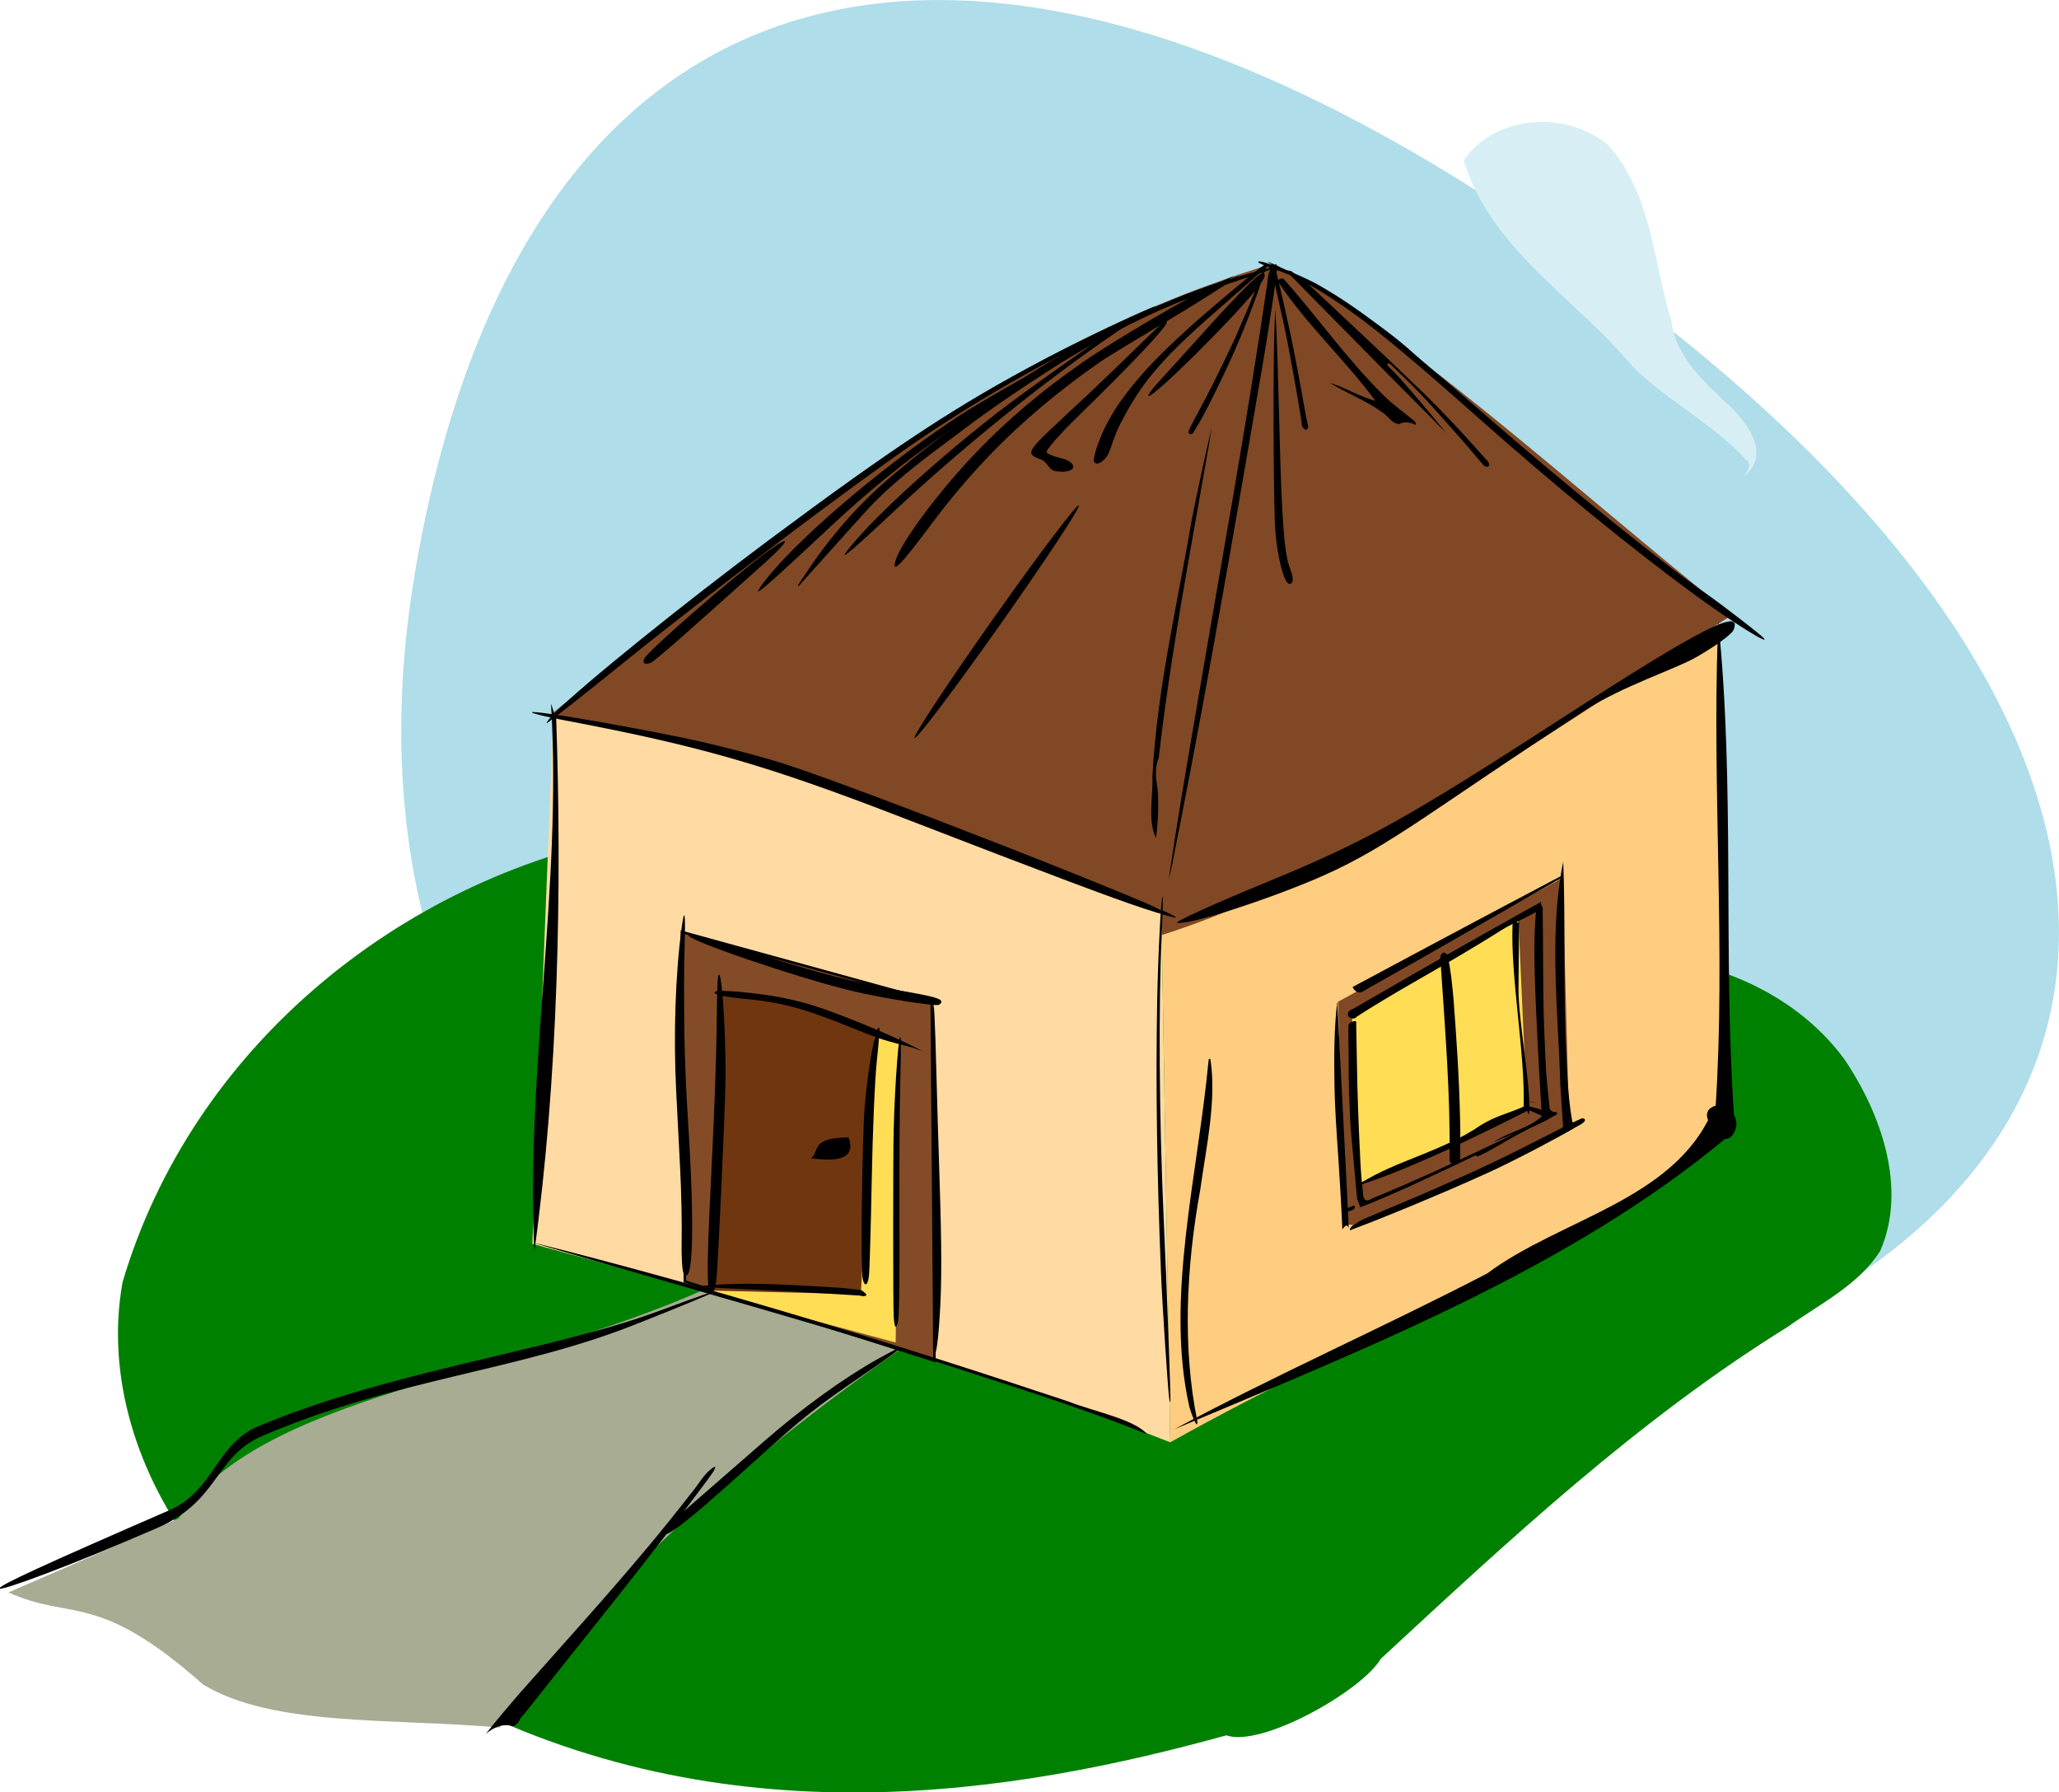 <?xml version="1.0"?>
<svg
    xmlns:rdf="http://www.w3.org/1999/02/22-rdf-syntax-ns#"
    xmlns="http://www.w3.org/2000/svg"
    xmlns:cc="http://creativecommons.org/ns#"
    xmlns:dc="http://purl.org/dc/elements/1.1/"
    xmlns:svg="http://www.w3.org/2000/svg"
    xmlns:inkscape="http://www.inkscape.org/namespaces/inkscape"
    xmlns:sodipodi="http://sodipodi.sourceforge.net/DTD/sodipodi-0.dtd"
    xmlns:ns1="http://sozi.baierouge.fr"
    xmlns:xlink="http://www.w3.org/1999/xlink"
    id="svg2"
    viewBox="0 0 812.16 707.03"
    version="1.1"
  >
  <g
      id="layer1"
      transform="translate(825.59 -335.74)"
    >
    <g
        id="g3090"
        transform="matrix(.994 .079 -.018 1.005 18.271 36.133)"
      >
      <path
          id="path3115"
          fill="#afdde9"
          d="m-674.06 577.1c39.273-263.83 233.14-317.49 494.32-136.83 236.35 163.48 207.29 358.81-64.556 434.07-271.89 75.254-465.26-58.506-429.73-297.24z"
      />
      <path
          id="path3104"
          fill="#008000"
          d="m-585.81 672c-92.537 24.712-173.28 97.666-198.88 191.09-12.188 74.806 53.175 151.89 129.19 151.03 113.84 50.562 229.63 21.098 311.4-7.806 14.25 3.747 53.624-21.877 60.674-34.815 50.059-50.595 100.26-101.77 158.8-142.72 12.616-10.069 27.799-18.545 36.194-32.69 10.293-25.082-0.361-53.726-15.75-74.281-21.035-25.742-55.712-35.625-87.938-33.969z"
      />
      <path
          id="path3106"
          fill="#a7ac93"
          d="m-827.69 988.23c25.424 9.314 35.001-3.56 77.76 30.023 27.947 14.505 75.458 7.207 117.84 7.648 41.502-63.005 97.214-114.64 157.93-162.28l-79.689-15.938c-78.364 41.158-175.59 55.137-206.96 106.22z"
      />
      <path
          id="path3098"
          fill="#d7eef4"
          d="m-260.68 383.22c11.858 32.984 45.274 49.37 67.851 73.901 14.057 12.538 32.246 19.794 45.595 33.072 4.433 2.287-4.368 9.953 0.442 5.437 9.214-9.227-0.93-21.196-8.746-27.245-9.711-8.111-20.379-17.019-22.223-30.339-7.708-22.704-8.677-49.642-26.73-67.33-17.682-12.184-45.141-7.46-56.728 10.946l0.29 0.838 0.249 0.72z"
      />
      <path
          id="path3858"
          fill="#ffcd80"
          d="m-150.24 752.64-7.161-192.15-218.29 124.16 7.301 208.55c73.109-46.924 182.59-100.46 218.15-140.56z"
      />
      <path
          id="path3860"
          fill="#804824"
          d="m-305.05 715.32 88.134-55.568 4.394 98.213-83.998 44.454-4.394-0.258z"
      />
      <path
          id="path3862"
          fill="#fd5"
          d="m-299.49 718.46 65.359-41.166 4.682 73.944-65.944 34.533z"
      />
      <path
          id="path3852"
          fill="#804824"
          d="m-618.46 626.7c86.62-76.719 171.09-156.52 282.02-198.51 50.308 19.887 121.6 79.111 184.82 123.21-74.567 53.856-148.71 113.71-224.97 143.75z"
      />
      <path
          id="path3076"
          fill="#ffdba3"
          d="m-622.57 835.25 4.563-208.09 84.965 12.868 157.35 44.631 7.301 208.55c-80.49-24.793-167.87-41.303-254.18-57.955z"
      />
      <path
          id="path3846"
          stroke="#000"
          stroke-width="1px"
          fill="#834c27"
          d="m-561.88 845.29-3.651-136.9 99.481 19.166 3.651 141.01z"
      />
      <path
          id="path3848"
          fill="#fd5"
          d="m-478.37 744.44c-26.644-8.6-53.313-17.239-71.645-12.777l-1.369 117.28 73.47 13.69z"
      />
      <path
          id="path3126"
          d="m-305.39 715.75c-0.965 9.53-0.905 20.994-0.465 32.21 0.319 9.565 1.227 19.153 2.064 28.694 0.774 9.225 1.508 18.473 2.087 27.724 0.747-0.945 1.582-2.64 2.512-0.809-1.897-29.036-4.095-58.059-6.084-87.092 0.122 0.029-0.057-1.284-0.114-0.727z"
      />
      <path
          id="path3140"
          d="m-298.31 722.35c-0.986 0.246-2.133 0.75-2.438 1.812-0.04 1.254 0.059 2.52 0.049 3.78 0.122 4.95 0.356 9.898 0.381 14.85 0.14 5.053 0.388 10.102 0.716 15.146 0.425 7.606 1.446 15.159 2.263 22.728 0.426 3.801 0.852 7.602 1.279 11.403 0.318 1.019 1.142 1.906 1.062 3.031 1.435-0.287 2.632-1.193 3.988-1.696 5.094-2.473 10.108-5.108 15.136-7.711 12.08-6.544 24.178-13.059 36.074-19.934 7.902-4.556 15.713-9.266 23.489-14.034-16.133 8.931-32.244 17.903-48.476 26.654-4.667 2.497-9.383 4.902-14.083 7.337-3.667 1.893-7.378 3.704-11.077 5.531-0.925 0.622-2.445 1.676-3.332 0.446-0.572-1.089-0.413-2.357-0.654-3.53-0.683-4.679-1.047-9.395-1.329-14.113-0.825-11.9-1.466-23.812-1.871-35.734l-0.552-15.03c0.173-0.419-0.045-1.15-0.625-0.938zm0.812 72.438c-1.194 0.538-2.388 1.077-3.531 1.719-0.878 0.755 0.886 1.687 1.25 0.719 1.039-0.469 2.863-0.632 2.875-2.094 0.019-0.305-0.337-0.518-0.594-0.344z"
      />
      <path
          id="path3145"
          d="m-231.39 750.97c-5.899 2.98-10.353 4.211-16.029 8.133-15.076 11.634-33.312 16.5-47.334 26.58-3.822 2.61 2.311-0.449 3.514-0.84 10.381-4.35 20.583-9.666 30.753-15.024 10.899-5.992 21.776-12.078 32.575-18.476-2.289-0.665-0.614-2.175-3.479-0.374z"
      />
      <path
          id="path3141"
          d="m-284.02 457.68c-17.965-12.125-31.496-20.092-41.404-24.378-17.121-7.406-16.842-7.84 0.542-0.843 13.157 5.295 32.638 16.481 43.298 24.86 13.265 10.427 12.62 10.522-2.436 0.36z"
      />
      <path
          id="path3139"
          d="m-333.92 428.74c-3.075 0.785-6.02 1.994-9.02 3.017-5.149 1.819-10.316 3.606-15.359 5.708-5.532 2.311-11.042 4.687-16.403 7.376-4.465 2.209-8.955 4.368-13.356 6.702-3.404 1.771-6.718 3.708-10.059 5.592-3.861 2.267-7.782 4.435-11.565 6.831-5.959 3.787-11.797 7.762-17.601 11.782-4.785 3.353-9.491 6.817-14.121 10.381-5.836 4.427-11.558 9.001-17.204 13.668-4.1 3.346-8.164 6.737-12.225 10.13-4.557 3.9-9.014 7.916-13.443 11.96-4.346 3.97-8.523 8.124-12.477 12.486-3.534 3.854-6.891 7.87-10.064 12.026-3.884 5.019-7.541 10.214-10.902 15.598-1.384 2.175-2.737 4.37-4.108 6.553-0.712 0.275 0.636 0.926 0.469 0.188 8.741-10.458 17.357-21.022 26.144-31.441 3.418-4.042 7.081-7.873 10.927-11.509 2.618-2.528 5.3-4.99 8.047-7.378 3.806-3.397 7.763-6.62 11.685-9.88 5.188-4.247 10.255-8.643 15.518-12.798 3.629-2.842 7.236-5.713 10.926-8.476 5.374-4.083 10.817-8.075 16.308-12 4.026-2.901 8.155-5.655 12.273-8.424 5.187-3.36 10.446-6.61 15.777-9.736 4.556-2.648 9.168-5.2 13.833-7.65 7.851-3.995 15.83-7.743 23.949-11.16 4.662-1.979 9.391-3.793 14.073-5.724 2.807-1.166 5.534-2.512 8.289-3.793-0.075-0.066-0.219-0.086-0.312-0.031z"
      />
      <path
          id="path3137"
          d="m-382.68 684.79c-12.755-3.134-37.557-10.369-96.449-28.136-54.004-16.292-80.602-21.755-134.11-27.544-7.609-0.823-13.603-1.792-13.32-2.152 0.706-0.899 33.793 2.007 60.043 5.272 11.906 1.481 29.871 4.618 39.921 6.97 29.575 6.924 155.37 45.511 156.75 48.081 0.224 0.418-5.549-0.703-12.829-2.492z"
      />
      <path
          id="path3135"
          d="m-351.26 434.69c-31.722 18.433-61.431 40.164-88.075 65.022 27.467-25.044 60.35-43.437 89.883-65.956-0.603 0.311-1.205 0.623-1.808 0.934z"
      />
      <path
          id="path3133"
          d="m-617.42 626.47c10.877-11.858 49.766-46.478 83.74-74.55 49.631-41.008 74.181-59.086 107.83-79.404 14.673-8.86 43.594-24.826 43.542-24.037-0.02 0.297-7.165 4.59-15.879 9.54-30.142 17.122-56.007 34.041-78.876 51.598-25.15 19.307-80.404 65.541-112.08 93.783-17.119 15.263-31.286 27.571-31.481 27.352-0.195-0.219 1.249-2.147 3.208-4.283z"
      />
      <path
          id="path3131"
          d="m-369.1 876.21c-0.601-3.404-3.451-37.009-4.184-49.343-2.326-39.129-3.441-73.803-3.421-106.39 0.011-18.398 0.814-41.447 1.427-40.954 0.17 0.137 0.129 6.556-0.09 14.264-0.818 28.752 0.245 71.932 2.74 111.29 1.952 30.806 4.186 71.108 4.004 72.242-0.073 0.455-0.287-0.045-0.476-1.113z"
      />
      <path
          id="path3129"
          d="m-533.55 566.04c14.344-18.682 47.647-49.349 75.467-69.495 16.584-12.009 74.219-47.962 75.137-46.87 0.18 0.214-8.104 5.642-18.409 12.061-51.573 32.125-78.657 52.968-108.61 83.58-19.866 20.305-27.042 27.34-27.745 27.199-0.388-0.078 1.483-2.991 4.158-6.474z"
      />
      <path
          id="path3127"
          d="m-501.02 551.49c10.172-13.256 34.209-37.124 57.329-56.924 11.723-10.04 44.561-35.787 51.341-40.255 5.302-3.494 1.889-0.058-5.712 5.751-28.2 21.552-59.341 49.244-86.45 76.88-18.876 19.242-22.684 22.598-16.508 14.549z"
      />
      <path
          id="path3119"
          d="m-441.79 578.3c17.453-26.484 31.187-48.75 30.522-49.481-0.666-0.731-15.489 20.34-32.942 46.824s-31.188 48.751-30.522 49.481c0.666 0.731 15.489-20.34 32.942-46.824z"
      />
      <path
          id="path3147"
          d="m-139.01 559.43c-1.48-1.432-16.595-11.656-22.413-15.161-18.443-11.112-54.792-36.925-88.709-62.996-38.893-29.897-50.822-38.064-67.45-46.182-7.463-3.643-24.815-8.798-24.34-7.23 0.109 0.362 3.017 1.382 6.461 2.268 18.499 4.756 35.986 15.793 80.157 50.592 32.816 25.853 63.206 47.725 89.775 64.612 13.811 8.778 29.816 17.286 26.518 14.097z"
      />
      <path
          id="path3136"
          d="m-221.66 754.12c-8.627 4.928-17.15 10.034-25.625 15.219-0.453 0.809-2.547 1.065-1.875 2.219 1.449-0.046 2.461-1.223 3.75-1.719 8.079-5.123 16.011-10.472 23.969-15.781l-0.219 0.062z"
      />
      <path
          id="path3082"
          d="m-233.59 675.1c-19.352 12.311-38.555 24.854-57.711 37.468-2.565 1.677-5.13 3.354-7.695 5.032-1.19 0.35-2.614 1.646-1.885 2.98 0.769 1.162 2.72 1.102 3.448-0.073 6.607-4.81 13.395-9.368 20.221-13.861 12.187-7.977 24.395-15.934 36.254-24.395 4.656-3.384 11.456-6.297 15.888-9.972 0.492-0.731-0.423-1.497-0.269-2.397l-8.25 5.219z"
      />
      <path
          id="path3850"
          fill="#703610"
          d="m-549.1 731.66c20.231-3.225 40.462 3.406 60.693 10.952l-3.651 102.22-59.324 3.194z"
      />
      <path
          id="path3080"
          d="m-502.19 842.94c-17.866 0.406-36.093 0.473-53.312 3.632 2.091 0.758 4.685 0.01 6.987 0.197 18.686-0.614 37.397-1.136 56.1-1.412 2.263 0.517 3.474-0.495 1.6-1.431-0.981-1.282-3.744-0.684-5.617-0.939-1.916-0.08-3.839-0.066-5.758-0.046z"
      />
      <path
          id="path3189"
          d="m-497.98 783.82-0.316-0.084c-14.899 1.356-10.918 6.029-14.426 9.36 9.725 0.413 17.997-0.734 14.742-9.276z"
      />
      <path
          id="path3181"
          d="m-360.34 502.22c-6.315 40.838-13.454 81.49-17.465 122.99-1.423 3.622-1.208 7.74-0.329 11.585 0.741 6.633 0.538 13.42-0.202 20.025-3.574-6.923-1.372-15.971-1.867-23.856 1.25-35.04 8.754-68.67 13.893-102.74 2.212-12.061 4.545-24.079 7.124-35.988l-1.154 7.986z"
      />
      <path
          id="path3314"
          d="m-342.35 438.45c-9.089 12.392-40.461 46.17-42.095 45.325-0.416-0.215 1.361-2.867 3.95-5.892 2.588-3.025 9.726-11.543 15.862-18.927 13.563-16.324 22.367-26.087 23.992-26.603 2.339-0.744 1.739 1.398-1.709 6.098z"
      />
      <path
          id="path3856"
          d="m-263.67 692.77c-2.017 1.169-0.779 3.754-0.849 5.578 2.133 24.932 4.689 49.874 4.787 74.922-0.12 1.899 0.812 2.322 2.531 1.969 2.046 0.208 1.642-2.432 1.625-3.75-0.052-4.727-0.011-9.476-0.276-14.209-0.636-15.797-1.988-31.558-3.51-47.29-0.645-5.445-1.227-10.944-2.621-16.251-0.314-0.606-0.97-1.123-1.688-0.969z"
      />
      <path
          id="path3310"
          d="m-334.99 428.16c-1.102 1.407-2.811 1.331-3.11 7.225-7.282 57.189-16.6 113.08-25.102 169.44-3.444 22.405-6.878 44.878-9.796 67.624 1.552-6.096 2.525-13.592 3.842-20.253 10.886-61.187 20.458-123.86 30.051-186.36 1.712-11.947 3.529-24.128 4.754-36.153-0.043-1.05-0.31-1.758-0.639-1.521z"
      />
      <path
          id="path3304"
          d="m-582.36 602.39c1.686-3.487 35.579-35.77 48.387-46.089 9.062-7.301 8.573-4.951-0.912 4.386-32.129 31.623-43.481 42.534-44.953 43.205-2.241 1.021-3.406 0.327-2.521-1.502z"
      />
      <path
          id="path3300"
          d="m-483.51 556.18c1.947-7.282 16.831-28.719 31.23-44.981 12.249-13.834 25.099-25.801 41.058-38.238 12.73-9.921 43.14-30.141 53.924-35.855l5.837-3.093-4.13 3.235c-2.271 1.779-9.832 7.105-16.801 11.835-45.89 31.146-72.748 56.538-97.593 92.264-11.583 16.657-15.021 20.427-13.526 14.833z"
      />
      <path
          id="path3063"
          d="m-157.18 560.26c-1.029 61.249 5.374 123.29 2.531 184-6.157 2.271-2.745 7.98 0.906 9.938 3.401 7.648 9.964-1.96 6.406-6.75-5.562-64.237-1.877-129.02-9.75-193.13-0.031 1.979-0.062 3.958-0.094 5.938z"
      />
      <path
          id="path3061"
          d="m-619.64 835.38c58.943 12.602 117.79 23.567 176.84 38.056 21.525 5.081 45.885 11.138 65.256 17.326-5.489-5.557-20.969-7.134-31.6-10.404-70.994-17.747-142.72-33.713-213.08-45.603 0.861 0.209 1.723 0.417 2.584 0.624z"
      />
      <path
          id="path3059"
          d="m-228.74 748.36c-0.095-0.145-2.542-0.984 0 0z"
      />
      <path
          id="path3055"
          d="m-228.08 748.52c5.077 0.704-1.529-0.547 0 0z"
      />
      <path
          id="path3298"
          d="m-156.15 747.03c-14.856 35.764-59.227 46.454-87.858 70.119-40.574 24.255-82.72 46.097-122.96 70.856 76.604-38.215 155.86-75.667 216.77-131.47l-5.948-9.507z"
      />
      <path
          id="path3296"
          d="m-339.39 428.77c-2.013 1.402-3.781 3.12-5.638 4.715-5.149 4.566-10.145 9.298-15.2 13.968-2.442 2.279-4.832 4.614-7.245 6.925-4.123 4.073-8.192 8.202-12.142 12.444-3.307 3.65-6.613 7.311-9.594 11.237-3.13 3.963-6.045 8.104-8.638 12.439-0.989 1.802-1.994 3.596-2.893 5.445-1.427 2.778-2.482 5.728-3.547 8.659-0.607 1.988-1.205 4.003-1.415 6.075 0.013 0.941 1.188 1.546 1.952 0.997 1.127-0.396 1.967-1.319 2.719-2.207 1.336-1.72 1.895-3.863 2.537-5.903 1.065-3.182 2.141-6.381 3.751-9.338 1.27-2.641 2.606-5.251 4.092-7.778 2.193-3.911 4.687-7.647 7.409-11.209 2.273-2.993 4.684-5.881 7.163-8.706 4.339-4.764 8.83-9.387 13.452-13.878 8.233-7.965 16.543-15.851 24.8-23.791-0.525 0.049-1.058-0.402-1.562-0.094z"
      />
      <path
          id="path3288"
          d="m-491.42 838.85c-0.934-3.159-1.242-55.464-0.402-68.264 1.005-15.307 3.934-32.549 5.214-30.696 0.189 0.274-0.162 6.191-0.779 13.148-0.645 7.263-1.138 27.169-1.158 46.742-0.019 18.75-0.215 35.694-0.435 37.652-0.429 3.815-1.54 4.46-2.44 1.417z"
      />
      <path
          id="path3286"
          d="m-355.91 742.2c-3.462 45.501-15.564 94.601-5.251 136.17 0.354 1.573 3.791 10.325 3.307 5.537-6.324-27.866-5.543-59.396-0.453-90.617 2.1-17.163 5.894-35.62 3.11-51.49-0.23-0.312-0.669-0.123-0.713 0.4z"
      />
      <path
          id="path3282"
          d="m-420.74 516.13c-2.61-0.175-3.343-3.327-5.558-4.018-7.451-2.325-6.723-1.925 16.749-25.917 22.336-22.83 32.14-34.852 31.851-31.876-0.197 2.026-13.324 17.11-33.848 38.895-8.17 8.672-13.511 15.291-12.831 15.9 0.641 0.574 2.851 1.296 4.913 1.604 8.366 1.25 7.251 5.983-1.276 5.412z"
      />
      <path
          id="path3444"
          d="m-552.23 847.29c-1.023-2.636-0.962-14.016 0.277-52.307 0.56-17.298 0.948-39.533 0.864-49.411-0.085-9.878-0.026-18.947 0.129-20.153 1.052-8.157 3.604 18.633 3.749 39.355 0.087 12.451-1.643 74.024-2.229 79.351-0.554 5.031-1.604 6.222-2.79 3.165z"
      />
      <path
          id="path3442"
          d="m-462.85 865.7c-0.276-0.629-0.375-6.605-0.219-13.279 0.335-14.318-0.009-30.929-1.147-55.413-1.044-22.467-1.82-59.124-1.369-64.623l0.343-4.183 0.405 5.251c0.223 2.888 0.747 13.034 1.165 22.547 0.418 9.513 1.291 27.652 1.94 40.31 1.436 28.012 1.694 41.214 1.073 54.826-0.51 11.187-1.319 16.557-2.192 14.565z"
      />
      <path
          id="path3438"
          d="m-562.72 709.29c-0.08 0.036-0.149 0.096-0.165 0.151-0.579 1.982 43.065 13.205 65.145 16.754 11.315 1.819 33.078 3.547 34.525 2.743 0.72-0.4 1.165-1.047 0.997-1.432-0.533-1.219-3.576-1.75-17.746-3.102-16.279-1.553-31.456-4.244-54.089-9.55-19.026-4.46-27.472-6.103-28.667-5.564z"
      />
      <path
          id="path3436"
          d="m-562.45 842.03c-0.58-0.84-1.03-6.707-1-13.038 0.029-6.331-0.48-19.069-1.133-28.308-0.652-9.239-1.586-22.536-2.075-29.549-1.531-21.972-1.161-46.065 0.988-64.331 0.933-7.933 1.4-6.496 1.329 4.09-0.178 26.416 0.585 47.422 2.608 71.817 3.449 41.582 3.167 64.947-0.717 59.319z"
      />
      <path
          id="path3430"
          d="m-831.35 986.99c-0.341-1.105 17.622-10.778 66.82-35.984 17.605-9.02 17.999-27.357 34.574-35.642 51.972-25.981 115.62-38.693 157.92-57.68 32.52-14.598 27.927-11.609-9.255 6.021-46.667 22.128-94.117 28.511-146.95 55.291-18.883 9.571-16.358 26.724-41.046 39.384-35.389 18.147-61.718 29.732-62.064 28.61z"
      />
      <path
          id="path3426"
          d="m-150.95 557.24c-0.688 1.799-7.457 7.254-15.034 12.131-7.576 4.878-29.054 13.678-42.661 23.608-59.671 43.546-76.435 59.405-102.98 73.268-18.101 9.455-51.271 23.261-57.697 23.168-1.714-0.025 13.897-8.367 34.693-18.538 39.762-19.447 55.239-29.28 118.31-75.16 52.083-37.89 68.977-47.833 65.367-38.476z"
      />
      <path
          id="path3422"
          d="m-551.74 730.63c0.898-0.875 16.418-0.71 25.529 0.271 3.573 0.385 9.188 1.292 12.477 2.015 9.701 2.135 31.511 9.178 40.926 13.217l3.633 1.559-3.6-1.033c-1.98-0.568-10.242-1.472-17.75-3.829-21.239-6.668-30.802-9.932-48.706-10.167-5.128-0.067-10.209-0.388-11.292-0.712-1.91-0.572-1.946-0.611-1.217-1.321z"
      />
      <path
          id="path3414"
          d="m-327.14 553.02c-2.342 0.538-5.74-12.249-6.349-23.891-0.932-17.805-1.82-62.75-1.51-76.395l0.155-6.806 0.539 6.849c0.297 3.767 1.159 21.113 1.917 38.546 1.597 36.739 2.831 49.9 5.209 55.55 1.567 3.723 1.58 5.794 0.038 6.148z"
      />
      <path
          id="path3410"
          d="m-568.52 944.18c0.009-1.229 1.632-2.925 14.592-15.242 6.216-5.907 17.447-16.632 24.958-23.831 14.189-13.601 30.841-27.008 43.795-35.26 13.263-8.449 11.724-6.578-5.334 6.487-19.385 14.846-22.873 17.902-42.233 36.994-17.236 16.997-24.434 23.798-30.011 28.355-4.2 3.432-5.778 4.115-5.767 2.497z"
      />
      <path
          id="path3866"
          d="m-330.36 430.27c-0.545 1.045 1.217 1.307 1.641 2.063 3.536 3.295 7.157 6.5 10.727 9.759 10.985 9.941 21.948 19.906 32.907 29.875 6.325 5.695 12.65 11.389 18.976 17.084-4.867-5.307-9.664-10.681-14.719-15.812-2.449-2.487-4.778-5.11-7.469-7.344-0.487-0.806-1.743-1.072-1.78-2.149 0.987-0.611 1.828 0.51 2.491 1.11 3.506 3.122 7.17 6.066 10.562 9.316 1.885 1.701 3.696 3.477 5.471 5.291 5.009 5.033 10.03 10.058 14.909 15.218 1.859 1.992 3.699 4.01 5.628 5.932 0.61 0.518 1.994 0.562 2.093-0.462-0.039-1.143-1.126-1.778-1.816-2.543-4.844-4.843-9.627-9.749-14.649-14.408-3.181-3.01-6.433-5.945-9.713-8.846-15.925-13.74-32.127-27.153-48.258-40.648-0.846-0.643-1.63-1.402-2.656-1.75-0.941-0.274-1.699-0.9-2.5-1.438-0.562-0.245-1.238-0.259-1.844-0.25z"
      />
      <path
          id="path3882"
          d="m-338.45 428.26c-1.804 2.768-2.495 6.051-3.791 9.057-2.608 7.049-5.414 14.022-8.254 20.979-2.553 5.824-5.173 11.62-7.846 17.39-2.677 5.727-5.552 11.356-8.353 17.022-0.557 1.321-1.439 2.585-1.652 4.009 0.285 1.303 1.771 0.725 2.074-0.279 1.429-2.615 2.993-5.157 4.237-7.872 2.418-4.794 4.587-9.708 6.823-14.589 3.305-7.305 6.349-14.727 9.115-22.255 2.263-6.141 4.431-12.32 6.277-18.602 0.533-1.687 1.031-3.384 1.527-5.082l-0.149 0.214-0.006 0.009z"
      />
      <path
          id="path3870"
          d="m-336.3 428.4c-0.889 0.279-0.627 1.334-0.375 2 1.107 3.886 2.079 7.811 3.062 11.731 1.6 6.529 3.252 13.048 4.601 19.635 1.089 5.209 2.152 10.424 3.203 15.64 0.768 3.985 1.507 7.974 2.259 11.962-0.191 1.133 0.49 2.335 1.562 2.75 1.03-0.017 1.183-1.361 0.858-2.114-1.173-4.662-1.975-9.407-2.967-14.11-2.058-10.11-4.286-20.187-6.817-30.19-1.383-5.557-2.805-11.105-4.355-16.618-0.134-0.415-0.57-0.817-1.031-0.688z"
      />
      <path
          id="path3468"
          d="m-279.3 486.44c-1.794-0.539-4.045-0.576-5.534 0.497-3.351 0.136-4.459-3.067-7.093-4.138-6.222-4.096-14.056-6.216-20.681-9.837 6.258 1.451 11.755 4.447 18.122 5.653-11.983-14.827-27.67-27.639-38.835-42.895-2.342-0.643 1.164-3.372 2.069-1.58 13.604 13.885 25.178 28.992 40.025 42.122 3.676 3.257 8.108 5.963 12.122 8.905 0.636 0.388 1.645 2.213-0.194 1.272z"
      />
      <path
          id="path3069"
          d="m-619.01 623c5.731 72.324-7.432 143.07-2.729 215.31 8.201-68.482 8.459-142.71 4.829-210.61-1.055-0.929-1.405-3.245-2.1-4.702z"
      />
      <path
          id="path3074"
          d="m-477.25 854.96c0.603-2.399 0.567-12.757-0.163-47.608-0.33-15.744-0.559-35.982-0.509-44.973 0.05-8.991 0.015-17.245-0.076-18.343-0.62-7.424-2.124 16.959-2.209 35.82-0.051 11.333 0.968 67.375 1.313 72.224 0.326 4.579 0.945 5.663 1.644 2.881z"
      />
      <path
          id="path3132"
          d="m-236.43 679.14c-0.526 21.148 5.991 50.541 5.685 71.869 1.162-2.418 2.545 7.573 2.25-1.465-0.344-10.848-4.954-33.632-5.128-44.65-0.099-9.3-0.171-18.61-0.259-27.914-0.146 5.042-2.402-2.882-2.548 2.16z"
      />
      <path
          id="path3099"
          d="m-225.93 671.25c-1.643 0.068-1.294 2.055-1.358 3.175-0.527 8.382-0.356 16.788 0.07 25.17 0.415 8.904 1.039 17.798 1.653 26.69 0.694 9.187 1.32 18.379 2.104 27.559-3.714 3.769-8.727 5.739-13.332 8.155-1.98 1.06-3.967 2.152-5.699 3.595 4.503-2.518 9.304-4.425 13.955-6.64 3.159-1.522 6.315-3.117 9.174-5.156 0.63-0.507 2.497-1.025 1.683-2.079-1.308 0.417-2.975-0.393-2.839-1.917-0.652-5.804-1.535-11.587-1.839-17.426-0.491-7.532-0.978-15.067-1.252-22.61-0.399-11.732-0.536-23.474-0.945-35.204-0.218-1.065 0.479-2.726-0.75-3.312-0.208-0.058-0.416-0.017-0.625 0z"
      />
      <path
          id="path3112"
          d="m-548.82 916.98c-4.344 2.948-6.297 7.84-9.51 11.704-20.765 28.918-44.018 56.144-66.62 83.791-4.276 5.39-8.55 10.784-12.59 16.334 2.734-2.539 6.585-4.825 10.584-3.861 2.411-0.63 2.622-3.398 4.26-4.847 23.93-32.513 48.376-64.703 71.281-97.869 1.004-1.741 2.547-3.281 2.933-5.285l-0.337 0.032z"
      />
      <path
          id="path3120"
          d="m-240.32 672.89c-19.714 12.017-39.4 24.077-59.056 36.18 0.592 1.299 2.285 2.554 3.77 1.609 1.78-0.916 3.217-2.32 4.995-3.238 13.367-8.555 26.685-17.181 39.947-25.885 10.117-6.618 20.235-13.237 30.352-19.855 0.886-0.907 2.911-1.071 2.8-2.646-7.603 4.612-15.206 9.224-22.809 13.836z"
      />
      <path
          id="path3128"
          d="m-217.25 655.92c-4.545 28.145-0.435 56.634 0.869 84.866l1.423 16.59c-5.515 5.939-13.886 7.44-19.94 12.606 8.719-5.051 18.748-7.829 26.586-14.384 0.936-1.59-2.405 0.274-3.045-0.536-2.323-11.555-2.584-23.52-3.392-35.296-1.077-22.107-0.788-44.261-2.043-66.361-0.153 0.838-0.306 1.676-0.458 2.515z"
      />
      <path
          id="path3146"
          d="m-230.61 750.18c0.024 1.457 1.851 1.467 2.857 1.935 2.165 0.839 4.358 1.607 6.595 2.23 1.479-0.176 0.968-2.607-0.429-2.482-2.776-0.888-5.669-1.328-8.555-1.663-0.156-0.01-0.309-0.094-0.468-0.02z"
      />
      <path
          id="path3142"
          d="m-295.57 801.15c-1.005 0.789-2.445 1.367-2.964 2.52-0.447 0.616-0.1 1.094 0.614 0.483 5.225-2.366 10.443-4.796 15.642-7.351 5.527-2.677 11.051-5.37 16.557-8.16 4.617-2.322 9.239-4.622 13.833-7.059 5.327-2.756 10.645-5.569 15.895-8.614 3.815-2.165 7.594-4.443 11.375-6.71 5.023-3.033 10.022-6.138 14.946-9.403 1.038-0.694 2.277-1.237 3.05-2.246 0.886-1.099-0.51-1.557-1.501-0.94-4.684 2.527-9.304 5.263-13.924 7.992-7.219 4.232-14.429 8.505-21.729 12.479-3.964 2.173-7.926 4.352-11.92 6.408-6.618 3.475-13.242 6.932-19.897 10.231-5.977 3.006-11.971 5.931-17.934 9.007-0.702 0.368-1.446 0.808-2.043 1.365z"
      />
    </g
    >
  </g
  >
</svg
>
